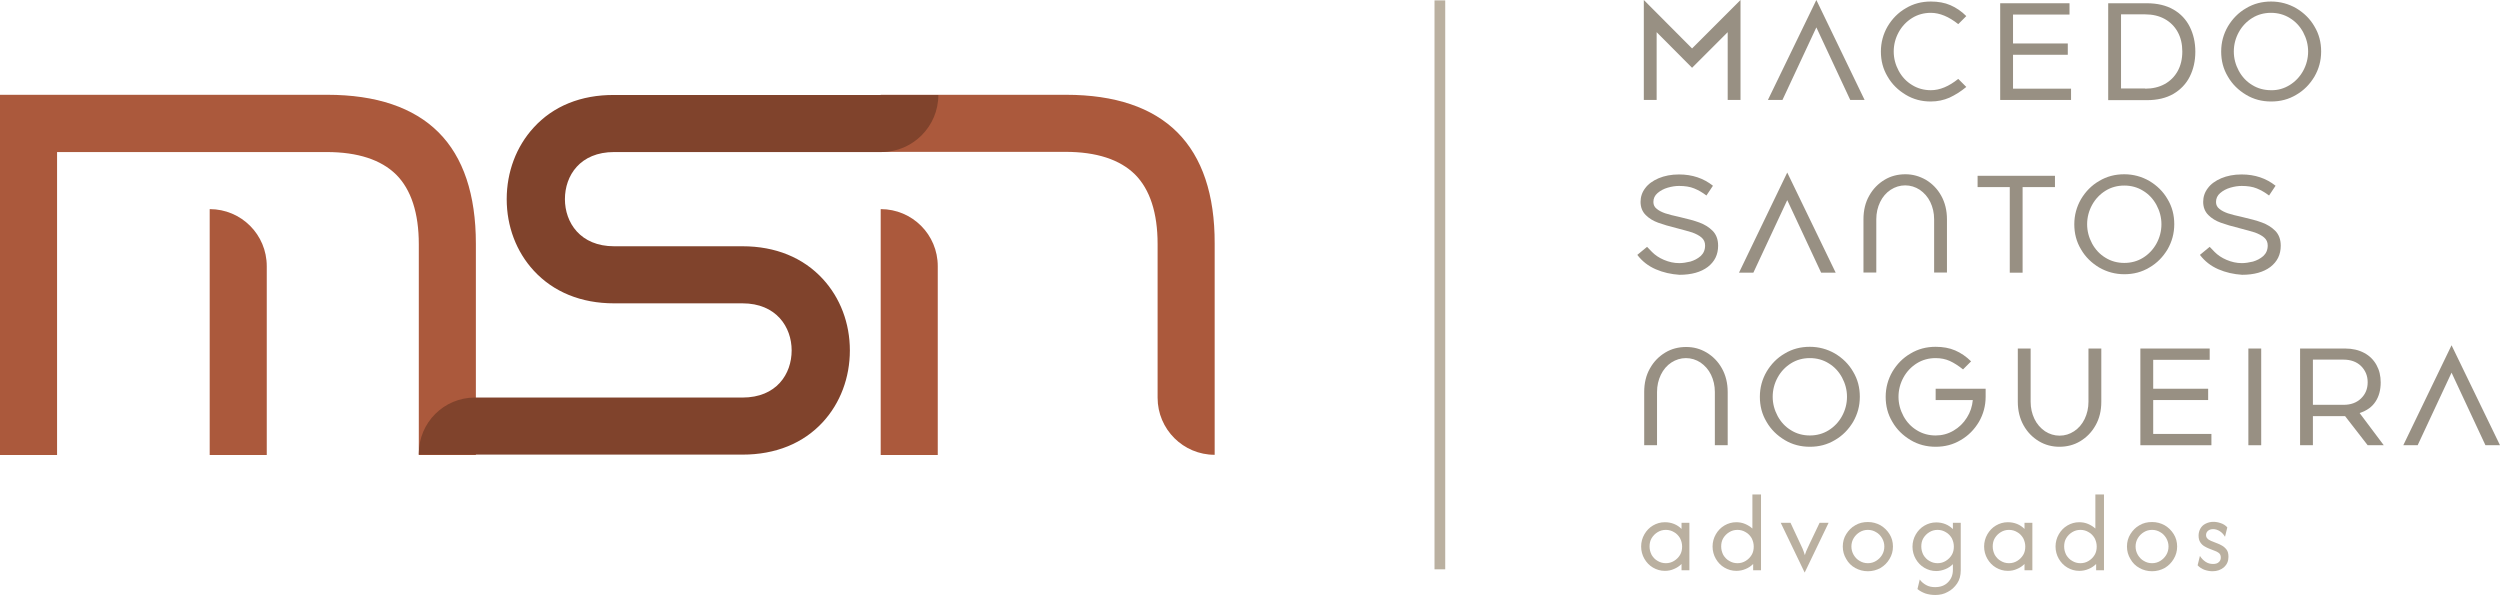 <?xml version="1.0" encoding="utf-8"?>
<!-- Generator: Adobe Illustrator 24.1.3, SVG Export Plug-In . SVG Version: 6.00 Build 0)  -->
<svg version="1.1" id="Layer_1" xmlns="http://www.w3.org/2000/svg" xmlns:xlink="http://www.w3.org/1999/xlink" x="0px" y="0px"
	 viewBox="0 0 1305.5 315.7" style="enable-background:new 0 0 1305.5 315.7;" xml:space="preserve">
<style type="text/css">
	.st0{fill:#BAB0A0;}
	.st1{fill:#AB593C;}
	.st2{fill:#80432C;}
	.st3{fill:#989083;}
	.st4{fill:none;}
</style>
<rect x="749.1" y="0.2" class="st0" width="5.6" height="297.1"/>
<path class="st1" d="M229,69.1c-13-13-32.6-19.6-58.1-19.6H0v188.1h29.8V79.4h79.7v0h29.8v0h31.3c16.2,0,28.4,4,36.3,11.8
	c7.8,7.8,11.8,20.1,11.8,36.3v110.1h29.8V127.2C248.5,101.7,242,82.1,229,69.1"/>
<path class="st1" d="M109.5,109.2v128.4h29.8V139C139.3,122.5,126,109.2,109.5,109.2z"/>
<path class="st1" d="M614.8,69.1c-13-13-32.6-19.6-58.1-19.6h-96.8v29.8h29.8v0h66.7c16.2,0,28.4,4,36.3,11.8
	c7.8,7.8,11.8,20.1,11.8,36.3v80.3c0,16.5,13.4,29.8,29.8,29.8V127.2C634.4,101.7,627.8,82.1,614.8,69.1"/>
<path class="st1" d="M459.9,109.2v128.4h29.8V139C489.7,122.5,476.4,109.2,459.9,109.2z"/>
<path class="st2" d="M278.7,66.6c-9.1,9.9-14.1,23.2-14.1,37.4c0,14.2,5,27.4,14.1,37.3c10.3,11.2,24.8,17.1,41.9,17.1h67.1
	c17.7,0,25.7,12.4,25.7,24.6c0,12.3-7.9,24.6-25.7,24.6H248c-16.2,0-29.3,13.1-29.3,29.3v0.5h169.1c17.2,0,31.7-5.9,41.9-17
	c9.1-9.9,14.1-23.2,14.1-37.4c0-14.2-5-27.4-14.1-37.3c-10.3-11.2-24.8-17.1-41.9-17.1h-67.1c-17.7,0-25.7-12.4-25.7-24.6
	c0-12.3,7.9-24.6,25.7-24.6h139.5c16.5,0,29.8-13.4,29.8-29.8H320.7C303.4,49.5,288.9,55.4,278.7,66.6"/>
<polygon class="st3" points="858.4,0 883.6,25.3 908.9,0 908.9,52.2 902.2,52.2 902.2,16.8 883.6,35.4 865.1,16.8 865.1,52.2 
	858.4,52.2 "/>
<polygon class="st3" points="973.7,52.2 966.2,52.2 948.5,14.3 930.8,52.2 923.2,52.2 948.5,0 "/>
<path class="st3" d="M995.2,49.5c-4-2.4-7.2-5.5-9.5-9.5c-2.4-4-3.5-8.3-3.5-13.1c0-4.7,1.2-9.1,3.5-13.1c2.4-4,5.5-7.2,9.5-9.5
	c4-2.4,8.3-3.5,13.1-3.5c3.8,0,7.2,0.6,10.2,1.9c3,1.3,5.8,3.2,8.3,5.7l-4.2,4.2c-4.9-3.9-9.7-5.9-14.3-5.9c-3.6,0-6.9,0.9-9.8,2.7
	c-2.9,1.8-5.3,4.3-7,7.4c-1.7,3.1-2.6,6.5-2.6,10.1c0,3.6,0.9,6.9,2.6,10.1c1.7,3.1,4,5.6,7,7.4c2.9,1.8,6.2,2.7,9.8,2.7
	c4.7,0,9.4-2,14.3-5.9l4.2,4.2c-2.9,2.4-5.8,4.2-8.8,5.6c-3,1.3-6.2,2-9.8,2C1003.5,53,999.2,51.9,995.2,49.5"/>
<polygon class="st3" points="1044.5,1.7 1080.7,1.7 1080.7,7.6 1051.2,7.6 1051.2,22.7 1079.8,22.7 1079.8,28.6 1051.2,28.6 
	1051.2,46.3 1081.5,46.3 1081.5,52.2 1044.5,52.2 "/>
<path class="st3" d="M1100.9,1.7h20.2c5.4,0,10.1,1.1,13.9,3.3c3.8,2.2,6.6,5.2,8.5,9c1.9,3.8,2.9,8.1,2.9,13c0,4.9-1,9.2-2.9,13
	c-1.9,3.8-4.8,6.8-8.5,9c-3.8,2.2-8.4,3.3-13.9,3.3h-20.2V1.7z M1120.2,46.3c3.9,0,7.3-0.8,10.2-2.4c2.9-1.6,5.2-3.9,6.8-6.8
	c1.6-2.9,2.4-6.3,2.4-10.2c0-3.9-0.8-7.3-2.4-10.2c-1.6-2.9-3.9-5.2-6.8-6.8c-2.9-1.6-6.3-2.4-10.2-2.4h-12.6v38.7H1120.2z"/>
<path class="st3" d="M1172.9,49.5c-4-2.4-7.2-5.5-9.5-9.5c-2.4-4-3.5-8.3-3.5-13.1s1.2-9.1,3.5-13.1c2.4-4,5.5-7.2,9.5-9.5
	c4-2.4,8.3-3.5,13.1-3.5c4.7,0,9.1,1.2,13.1,3.5c4,2.4,7.2,5.5,9.5,9.5c2.4,4,3.5,8.3,3.5,13.1s-1.2,9.1-3.5,13.1
	c-2.4,4-5.5,7.2-9.5,9.5c-4,2.4-8.3,3.5-13.1,3.5C1181.2,53,1176.9,51.9,1172.9,49.5 M1195.7,44.4c2.9-1.8,5.3-4.3,7-7.4
	c1.7-3.1,2.6-6.5,2.6-10.1c0-3.6-0.9-6.9-2.6-10.1c-1.7-3.1-4-5.6-7-7.4c-2.9-1.8-6.2-2.7-9.8-2.7c-3.6,0-6.9,0.9-9.8,2.7
	c-2.9,1.8-5.3,4.3-7,7.4c-1.7,3.1-2.6,6.5-2.6,10.1c0,3.6,0.9,6.9,2.6,10.1c1.7,3.1,4,5.6,7,7.4c2.9,1.8,6.2,2.7,9.8,2.7
	C1189.5,47.2,1192.8,46.2,1195.7,44.4"/>
<path class="st3" d="M864.6,140.6c-3.9-1.7-7.1-4.2-9.6-7.5l5.1-4.2c0.2,0.2,1,1.1,2.6,2.7c1.6,1.6,3.6,3,6.2,4.1
	c2.6,1.1,5.2,1.7,8,1.7c1.8,0,3.7-0.3,5.8-0.8c2-0.6,3.8-1.5,5.4-2.9c1.5-1.4,2.3-3.2,2.3-5.5c0-1.7-0.6-3.1-1.9-4.2
	c-1.3-1.1-2.9-1.9-4.8-2.6c-1.9-0.6-4.5-1.3-7.9-2.2c-4.1-1-7.4-2-9.9-2.9c-2.5-0.9-4.7-2.2-6.5-4c-1.8-1.8-2.7-4.1-2.7-6.9
	c0-2.6,0.8-5,2.4-7.1c1.6-2.2,4-3.9,7-5.2c3.1-1.3,6.6-2,10.7-2c6.9,0,12.8,2,17.7,5.9l-3.4,5.1c-2.1-1.6-4.2-2.8-6.4-3.7
	c-2.2-0.9-4.8-1.3-7.9-1.3c-1.9,0-3.8,0.3-5.9,0.9c-2.1,0.6-3.9,1.6-5.3,2.8c-1.5,1.3-2.2,2.8-2.2,4.7c0,1.5,0.6,2.7,1.8,3.6
	c1.2,1,2.7,1.7,4.4,2.3c1.8,0.6,4.2,1.2,7.4,1.9c4.3,1,7.7,1.9,10.4,2.9c2.7,1,5,2.4,6.9,4.3c1.9,1.9,2.9,4.5,2.9,7.8
	c0,4.7-1.8,8.3-5.4,11.1c-3.6,2.7-8.5,4.1-14.8,4.1C872.6,143.2,868.5,142.3,864.6,140.6"/>
<polygon class="st3" points="958.6,142.4 951,142.4 933.3,104.5 915.6,142.4 908.1,142.4 933.3,90.1 "/>
<path class="st3" d="M1005.7,93.9c3.3,2,6,4.7,8,8.3c2,3.6,3,7.7,3,12.3v27.8h-6.7v-27.8c0-3.3-0.7-6.3-2-9
	c-1.3-2.7-3.2-4.8-5.5-6.4c-2.3-1.5-4.9-2.3-7.6-2.3s-5.3,0.8-7.6,2.3c-2.3,1.5-4.2,3.7-5.5,6.4c-1.3,2.7-2,5.7-2,9v27.8h-6.7v-27.8
	c0-4.7,1-8.8,3-12.3c2-3.6,4.7-6.3,8-8.3c3.3-2,7-2.9,10.9-2.9S1002.3,92,1005.7,93.9"/>
<polygon class="st3" points="1049.5,97.7 1032.7,97.7 1032.7,91.8 1073.1,91.8 1073.1,97.7 1056.2,97.7 1056.2,142.4 1049.5,142.4 
	"/>
<path class="st3" d="M1096.2,139.7c-4-2.4-7.2-5.5-9.5-9.5c-2.4-4-3.5-8.3-3.5-13.1c0-4.7,1.2-9.1,3.5-13.1c2.4-4,5.5-7.2,9.5-9.5
	c4-2.4,8.3-3.5,13.1-3.5c4.7,0,9.1,1.2,13.1,3.5c4,2.4,7.2,5.5,9.5,9.5c2.4,4,3.5,8.3,3.5,13.1c0,4.7-1.2,9.1-3.5,13.1
	c-2.4,4-5.5,7.2-9.5,9.5c-4,2.4-8.3,3.5-13.1,3.5C1104.6,143.2,1100.2,142,1096.2,139.7 M1119.1,134.6c2.9-1.8,5.3-4.3,7-7.4
	c1.7-3.1,2.6-6.5,2.6-10.1c0-3.6-0.9-6.9-2.6-10.1c-1.7-3.1-4-5.6-7-7.4c-2.9-1.8-6.2-2.7-9.8-2.7c-3.6,0-6.9,0.9-9.8,2.7
	c-2.9,1.8-5.3,4.3-7,7.4c-1.7,3.1-2.6,6.5-2.6,10.1c0,3.6,0.9,6.9,2.6,10.1c1.7,3.1,4,5.6,7,7.4c2.9,1.8,6.2,2.7,9.8,2.7
	C1112.9,137.3,1116.2,136.4,1119.1,134.6"/>
<path class="st3" d="M1158.4,140.6c-3.9-1.7-7.1-4.2-9.6-7.5l5.1-4.2c0.2,0.2,1,1.1,2.6,2.7c1.6,1.6,3.6,3,6.2,4.1
	c2.6,1.1,5.2,1.7,8,1.7c1.8,0,3.7-0.3,5.8-0.8c2-0.6,3.8-1.5,5.4-2.9c1.5-1.4,2.3-3.2,2.3-5.5c0-1.7-0.6-3.1-1.9-4.2
	c-1.3-1.1-2.9-1.9-4.8-2.6c-1.9-0.6-4.5-1.3-7.9-2.2c-4.1-1-7.4-2-9.9-2.9c-2.5-0.9-4.7-2.2-6.5-4c-1.8-1.8-2.7-4.1-2.7-6.9
	c0-2.6,0.8-5,2.4-7.1c1.6-2.2,4-3.9,7-5.2c3.1-1.3,6.6-2,10.7-2c6.9,0,12.8,2,17.7,5.9l-3.4,5.1c-2.1-1.6-4.2-2.8-6.4-3.7
	c-2.2-0.9-4.8-1.3-7.9-1.3c-1.9,0-3.8,0.3-5.9,0.9c-2.1,0.6-3.9,1.6-5.3,2.8c-1.5,1.3-2.2,2.8-2.2,4.7c0,1.5,0.6,2.7,1.8,3.6
	c1.2,1,2.7,1.7,4.4,2.3c1.8,0.6,4.2,1.2,7.4,1.9c4.3,1,7.7,1.9,10.4,2.9c2.7,1,5,2.4,6.9,4.3c1.9,1.9,2.9,4.5,2.9,7.8
	c0,4.7-1.8,8.3-5.4,11.1c-3.6,2.7-8.5,4.1-14.8,4.1C1166.4,143.2,1162.3,142.3,1158.4,140.6"/>
<path class="st3" d="M891.2,184.1c3.3,2,6,4.7,8,8.3c2,3.6,3,7.7,3,12.3v27.8h-6.7v-27.8c0-3.3-0.7-6.3-2-9
	c-1.3-2.7-3.2-4.8-5.5-6.4c-2.3-1.5-4.9-2.3-7.6-2.3s-5.3,0.8-7.6,2.3c-2.3,1.5-4.2,3.7-5.5,6.4c-1.3,2.7-2,5.7-2,9v27.8h-6.7v-27.8
	c0-4.7,1-8.8,3-12.3c2-3.6,4.7-6.3,8-8.3c3.3-2,7-2.9,10.9-2.9S887.8,182.1,891.2,184.1"/>
<path class="st3" d="M932,229.8c-4-2.4-7.2-5.5-9.5-9.5c-2.4-4-3.5-8.3-3.5-13.1s1.2-9.1,3.5-13.1c2.4-4,5.5-7.2,9.5-9.5
	c4-2.4,8.3-3.5,13.1-3.5c4.7,0,9.1,1.2,13.1,3.5c4,2.4,7.2,5.5,9.5,9.5c2.4,4,3.5,8.3,3.5,13.1s-1.2,9.1-3.5,13.1
	c-2.4,4-5.5,7.2-9.5,9.5c-4,2.4-8.3,3.5-13.1,3.5C940.4,233.3,936,232.2,932,229.8 M954.9,224.7c2.9-1.8,5.3-4.3,7-7.4
	c1.7-3.1,2.6-6.5,2.6-10.1c0-3.6-0.9-6.9-2.6-10.1c-1.7-3.1-4-5.6-7-7.4c-2.9-1.8-6.2-2.7-9.8-2.7c-3.6,0-6.9,0.9-9.8,2.7
	c-2.9,1.8-5.3,4.3-7,7.4c-1.7,3.1-2.6,6.5-2.6,10.1c0,3.6,0.9,6.9,2.6,10.1c1.7,3.1,4,5.6,7,7.4c2.9,1.8,6.2,2.7,9.8,2.7
	C948.7,227.4,952,226.5,954.9,224.7"/>
<path class="st3" d="M997.7,229.8c-4-2.4-7.2-5.5-9.5-9.5c-2.4-4-3.5-8.3-3.5-13.1c0-4.7,1.2-9.1,3.5-13.1c2.4-4,5.5-7.2,9.5-9.5
	c4-2.4,8.3-3.5,13.1-3.5c3.8,0,7.2,0.6,10.2,1.9c3,1.3,5.8,3.2,8.3,5.7l-4.2,4.2c-2.4-1.9-4.7-3.4-6.9-4.4c-2.2-1-4.7-1.5-7.4-1.5
	c-3.6,0-6.9,0.9-9.8,2.7c-2.9,1.8-5.3,4.3-7,7.4c-1.7,3.1-2.6,6.5-2.6,10.1c0,3.6,0.9,6.9,2.6,10.1c1.7,3.1,4,5.6,7,7.4
	c2.9,1.8,6.2,2.7,9.8,2.7c3.3,0,6.4-0.8,9.3-2.5s5.2-3.9,7-6.8c1.8-2.8,2.8-5.9,3.1-9.2h-19.4V203h26.1v4.2c0,4.7-1.2,9.1-3.5,13.1
	c-2.4,4-5.5,7.2-9.5,9.5c-4,2.4-8.3,3.5-13.1,3.5C1006.1,233.3,1001.7,232.2,997.7,229.8"/>
<path class="st3" d="M1064.7,230.4c-3.3-2-6-4.7-8-8.3c-2-3.6-3-7.7-3-12.3V182h6.7v27.8c0,3.3,0.7,6.3,2,9c1.3,2.7,3.2,4.8,5.5,6.4
	c2.3,1.5,4.9,2.3,7.6,2.3c2.8,0,5.3-0.8,7.6-2.3c2.3-1.5,4.2-3.7,5.5-6.4s2-5.7,2-9V182h6.7v27.8c0,4.7-1,8.8-3,12.3
	c-2,3.6-4.7,6.3-8,8.3c-3.3,2-7,2.9-10.9,2.9C1071.7,233.3,1068,232.4,1064.7,230.4"/>
<polygon class="st3" points="1117.7,182 1153.9,182 1153.9,187.9 1124.4,187.9 1124.4,203 1153.1,203 1153.1,208.9 1124.4,208.9 
	1124.4,226.6 1154.8,226.6 1154.8,232.5 1117.7,232.5 "/>
<rect x="1174.1" y="182" class="st3" width="6.7" height="50.5"/>
<path class="st3" d="M1201.1,182h23.6c3.8,0,7.1,0.8,9.9,2.3c2.8,1.5,4.9,3.6,6.4,6.3c1.5,2.7,2.2,5.7,2.2,9.1c0,3.9-0.9,7.3-2.7,10
	c-1.8,2.8-4.5,4.7-8.3,6l12.6,16.8h-8.4l-11.8-15.2h-16.8v15.2h-6.7V182z M1223.8,211.4c3.8,0,6.8-1.1,9.1-3.3
	c2.3-2.2,3.5-5,3.5-8.5c0-3.4-1.2-6.2-3.5-8.5c-2.3-2.2-5.4-3.3-9.1-3.3h-16v23.6H1223.8z"/>
<polygon class="st3" points="1305.5,232.5 1297.9,232.5 1280.2,194.6 1262.5,232.5 1255,232.5 1280.2,180.3 "/>
<g>
	<path class="st0" d="M869.4,298.1c-2.3,0-4.3-0.6-6.2-1.7c-1.9-1.1-3.4-2.7-4.5-4.6c-1.1-1.9-1.7-4.1-1.7-6.4s0.6-4.5,1.7-6.4
		s2.6-3.5,4.5-4.6c1.9-1.1,3.9-1.7,6.2-1.7c1.7,0,3.3,0.3,4.8,0.9c1.5,0.6,2.8,1.5,3.9,2.6V273h4.1v24.8h-4.1v-3.3
		c-1.1,1.1-2.4,2-3.9,2.6C872.7,297.8,871.1,298.1,869.4,298.1z M869.9,294.1c1.6,0,3-0.4,4.3-1.2c1.3-0.8,2.3-1.8,3.1-3.1
		c0.8-1.3,1.1-2.8,1.1-4.4c0-1.6-0.4-3-1.1-4.4c-0.8-1.3-1.8-2.4-3.1-3.1c-1.3-0.8-2.7-1.2-4.3-1.2s-3,0.4-4.3,1.2s-2.3,1.8-3.1,3.1
		c-0.8,1.3-1.1,2.8-1.1,4.4c0,1.6,0.4,3,1.1,4.4c0.8,1.3,1.8,2.4,3.1,3.1C866.9,293.7,868.4,294.1,869.9,294.1z"/>
	<path class="st0" d="M906.7,298.1c-2.3,0-4.3-0.6-6.2-1.7c-1.9-1.1-3.4-2.7-4.5-4.6c-1.1-1.9-1.7-4.1-1.7-6.4s0.6-4.5,1.7-6.4
		s2.6-3.5,4.5-4.6c1.9-1.1,3.9-1.7,6.2-1.7c1.6,0,3.2,0.3,4.6,0.9c1.4,0.6,2.7,1.4,3.8,2.4v-17.8h4.5v39.6h-4.1v-3.3
		c-1.1,1.1-2.4,2-3.9,2.6C910,297.8,908.4,298.1,906.7,298.1z M907.3,294.1c1.6,0,3-0.4,4.3-1.2c1.3-0.8,2.3-1.8,3.1-3.1
		c0.8-1.3,1.1-2.8,1.1-4.4c0-1.6-0.4-3-1.1-4.4c-0.8-1.3-1.8-2.4-3.1-3.1c-1.3-0.8-2.7-1.2-4.3-1.2s-3,0.4-4.3,1.2s-2.3,1.8-3.1,3.1
		c-0.8,1.3-1.1,2.8-1.1,4.4c0,1.6,0.4,3,1.1,4.4c0.8,1.3,1.8,2.4,3.1,3.1C904.3,293.7,905.7,294.1,907.3,294.1z"/>
	<path class="st0" d="M942.4,299l-12.5-26h5.1l5,10.7c0.5,1,0.9,1.9,1.3,2.8s0.8,2.1,1.2,3.4c0.4-1.3,0.8-2.5,1.3-3.4
		c0.4-0.9,0.9-1.9,1.3-2.8l5.1-10.7h4.7L942.4,299z"/>
	<path class="st0" d="M975.4,298.3c-2.4,0-4.6-0.6-6.6-1.7s-3.6-2.7-4.7-4.7c-1.2-2-1.8-4.1-1.8-6.5c0-2.4,0.6-4.6,1.8-6.5
		c1.2-1.9,2.7-3.5,4.7-4.6c2-1.2,4.2-1.7,6.6-1.7c2.4,0,4.6,0.6,6.6,1.7c2,1.2,3.5,2.7,4.7,4.6c1.2,1.9,1.8,4.1,1.8,6.5
		c0,2.4-0.6,4.5-1.8,6.5c-1.2,2-2.7,3.5-4.7,4.7C980,297.7,977.8,298.3,975.4,298.3z M975.4,294.1c1.6,0,3-0.4,4.3-1.2
		c1.3-0.8,2.3-1.8,3.1-3.1c0.8-1.3,1.2-2.8,1.2-4.4c0-1.6-0.4-3-1.2-4.4c-0.8-1.3-1.8-2.4-3.1-3.1c-1.3-0.8-2.7-1.2-4.3-1.2
		c-1.6,0-3,0.4-4.3,1.2c-1.3,0.8-2.3,1.8-3.1,3.1c-0.8,1.3-1.2,2.8-1.2,4.4c0,1.6,0.4,3,1.2,4.4c0.8,1.3,1.8,2.4,3.1,3.1
		C972.4,293.7,973.8,294.1,975.4,294.1z"/>
	<path class="st0" d="M1010.6,310.7c-1.9,0-3.6-0.3-5.2-0.8c-1.6-0.6-2.9-1.3-4.1-2.3l1.2-5c0.8,1.2,1.9,2.1,3.3,2.9s3,1.1,4.7,1.1
		c2.8,0,5-0.8,6.7-2.5c1.7-1.7,2.6-3.8,2.6-6.5v-3c-1.1,1.1-2.4,2-3.9,2.6c-1.5,0.6-3.1,1-4.8,1c-2.3,0-4.3-0.6-6.2-1.7
		c-1.9-1.1-3.4-2.7-4.5-4.6c-1.1-1.9-1.7-4.1-1.7-6.4s0.6-4.5,1.7-6.4s2.6-3.5,4.5-4.6c1.9-1.1,3.9-1.7,6.2-1.7
		c1.7,0,3.3,0.3,4.8,0.9c1.5,0.6,2.8,1.5,3.9,2.6V273h4.1v24.8c0,2.7-0.6,5-1.9,6.9c-1.3,1.9-2.9,3.4-4.9,4.4
		C1015.2,310.2,1013,310.7,1010.6,310.7z M1011.8,294.1c1.6,0,3-0.4,4.3-1.2c1.3-0.8,2.3-1.8,3.1-3.1c0.8-1.3,1.1-2.8,1.1-4.4
		c0-1.6-0.4-3-1.1-4.4c-0.8-1.3-1.8-2.4-3.1-3.1c-1.3-0.8-2.7-1.2-4.3-1.2s-3,0.4-4.3,1.2s-2.3,1.8-3.1,3.1
		c-0.8,1.3-1.1,2.8-1.1,4.4c0,1.6,0.4,3,1.1,4.4c0.8,1.3,1.8,2.4,3.1,3.1C1008.8,293.7,1010.2,294.1,1011.8,294.1z"/>
	<path class="st0" d="M1048.5,298.1c-2.3,0-4.3-0.6-6.2-1.7c-1.9-1.1-3.4-2.7-4.5-4.6c-1.1-1.9-1.7-4.1-1.7-6.4s0.6-4.5,1.7-6.4
		s2.6-3.5,4.5-4.6c1.9-1.1,3.9-1.7,6.2-1.7c1.7,0,3.3,0.3,4.8,0.9c1.5,0.6,2.8,1.5,3.9,2.6V273h4.1v24.8h-4.1v-3.3
		c-1.1,1.1-2.4,2-3.9,2.6C1051.8,297.8,1050.2,298.1,1048.5,298.1z M1049.1,294.1c1.6,0,3-0.4,4.3-1.2c1.3-0.8,2.3-1.8,3.1-3.1
		c0.8-1.3,1.1-2.8,1.1-4.4c0-1.6-0.4-3-1.1-4.4c-0.8-1.3-1.8-2.4-3.1-3.1c-1.3-0.8-2.7-1.2-4.3-1.2s-3,0.4-4.3,1.2s-2.3,1.8-3.1,3.1
		c-0.8,1.3-1.1,2.8-1.1,4.4c0,1.6,0.4,3,1.1,4.4c0.8,1.3,1.8,2.4,3.1,3.1C1046.1,293.7,1047.5,294.1,1049.1,294.1z"/>
	<path class="st0" d="M1085.8,298.1c-2.3,0-4.3-0.6-6.2-1.7c-1.9-1.1-3.4-2.7-4.5-4.6c-1.1-1.9-1.7-4.1-1.7-6.4s0.6-4.5,1.7-6.4
		s2.6-3.5,4.5-4.6c1.9-1.1,3.9-1.7,6.2-1.7c1.6,0,3.2,0.3,4.6,0.9c1.4,0.6,2.7,1.4,3.8,2.4v-17.8h4.5v39.6h-4.1v-3.3
		c-1.1,1.1-2.4,2-3.9,2.6C1089.1,297.8,1087.5,298.1,1085.8,298.1z M1086.4,294.1c1.6,0,3-0.4,4.3-1.2c1.3-0.8,2.3-1.8,3.1-3.1
		c0.8-1.3,1.1-2.8,1.1-4.4c0-1.6-0.4-3-1.1-4.4c-0.8-1.3-1.8-2.4-3.1-3.1c-1.3-0.8-2.7-1.2-4.3-1.2s-3,0.4-4.3,1.2s-2.3,1.8-3.1,3.1
		c-0.8,1.3-1.1,2.8-1.1,4.4c0,1.6,0.4,3,1.1,4.4c0.8,1.3,1.8,2.4,3.1,3.1C1083.4,293.7,1084.8,294.1,1086.4,294.1z"/>
	<path class="st0" d="M1123.8,298.3c-2.4,0-4.6-0.6-6.6-1.7s-3.6-2.7-4.7-4.7c-1.2-2-1.8-4.1-1.8-6.5c0-2.4,0.6-4.6,1.8-6.5
		c1.2-1.9,2.7-3.5,4.7-4.6c2-1.2,4.2-1.7,6.6-1.7c2.4,0,4.6,0.6,6.6,1.7c2,1.2,3.5,2.7,4.7,4.6c1.2,1.9,1.8,4.1,1.8,6.5
		c0,2.4-0.6,4.5-1.8,6.5c-1.2,2-2.7,3.5-4.7,4.7C1128.4,297.7,1126.2,298.3,1123.8,298.3z M1123.8,294.1c1.6,0,3-0.4,4.3-1.2
		c1.3-0.8,2.3-1.8,3.1-3.1c0.8-1.3,1.2-2.8,1.2-4.4c0-1.6-0.4-3-1.2-4.4c-0.8-1.3-1.8-2.4-3.1-3.1c-1.3-0.8-2.7-1.2-4.3-1.2
		c-1.6,0-3,0.4-4.3,1.2c-1.3,0.8-2.3,1.8-3.1,3.1c-0.8,1.3-1.2,2.8-1.2,4.4c0,1.6,0.4,3,1.2,4.4c0.8,1.3,1.8,2.4,3.1,3.1
		C1120.8,293.7,1122.2,294.1,1123.8,294.1z"/>
	<path class="st0" d="M1155.4,298.3c-1.3,0-2.6-0.2-4.1-0.7c-1.4-0.5-2.7-1.3-3.7-2.4l1.2-4.9c0.8,1.3,1.8,2.3,3,3.1
		c1.2,0.8,2.5,1.1,3.9,1.1c1.3,0,2.3-0.3,3-1c0.7-0.6,1-1.4,1-2.4c0-1.1-0.4-1.9-1.1-2.4c-0.7-0.5-1.3-0.8-1.9-1l-3.3-1.3
		c-0.6-0.2-1.3-0.6-2.2-1.1c-0.9-0.5-1.6-1.2-2.2-2.1c-0.6-0.9-0.9-2.1-0.9-3.5c0-1.3,0.3-2.5,0.9-3.6c0.6-1.1,1.5-2,2.7-2.6
		c1.2-0.6,2.5-1,4.1-1c1.2,0,2.5,0.2,3.9,0.7c1.3,0.4,2.5,1.2,3.4,2.2l-1.2,4.9c-0.7-1.2-1.6-2.2-2.7-2.9c-1.1-0.7-2.3-1.1-3.5-1.1
		c-1.1,0-2,0.3-2.7,0.9s-1,1.4-1,2.2c0,0.7,0.2,1.3,0.7,1.8c0.4,0.5,1.1,0.9,2,1.3l3.3,1.3c0.6,0.2,1.4,0.6,2.3,1.1
		c0.9,0.5,1.7,1.2,2.4,2.1c0.7,0.9,1,2.2,1,3.8c0,2.2-0.8,4-2.3,5.4C1159.7,297.6,1157.8,298.3,1155.4,298.3z"/>
</g>
<rect class="st4" width="1305.5" height="315.7"/>
</svg>
